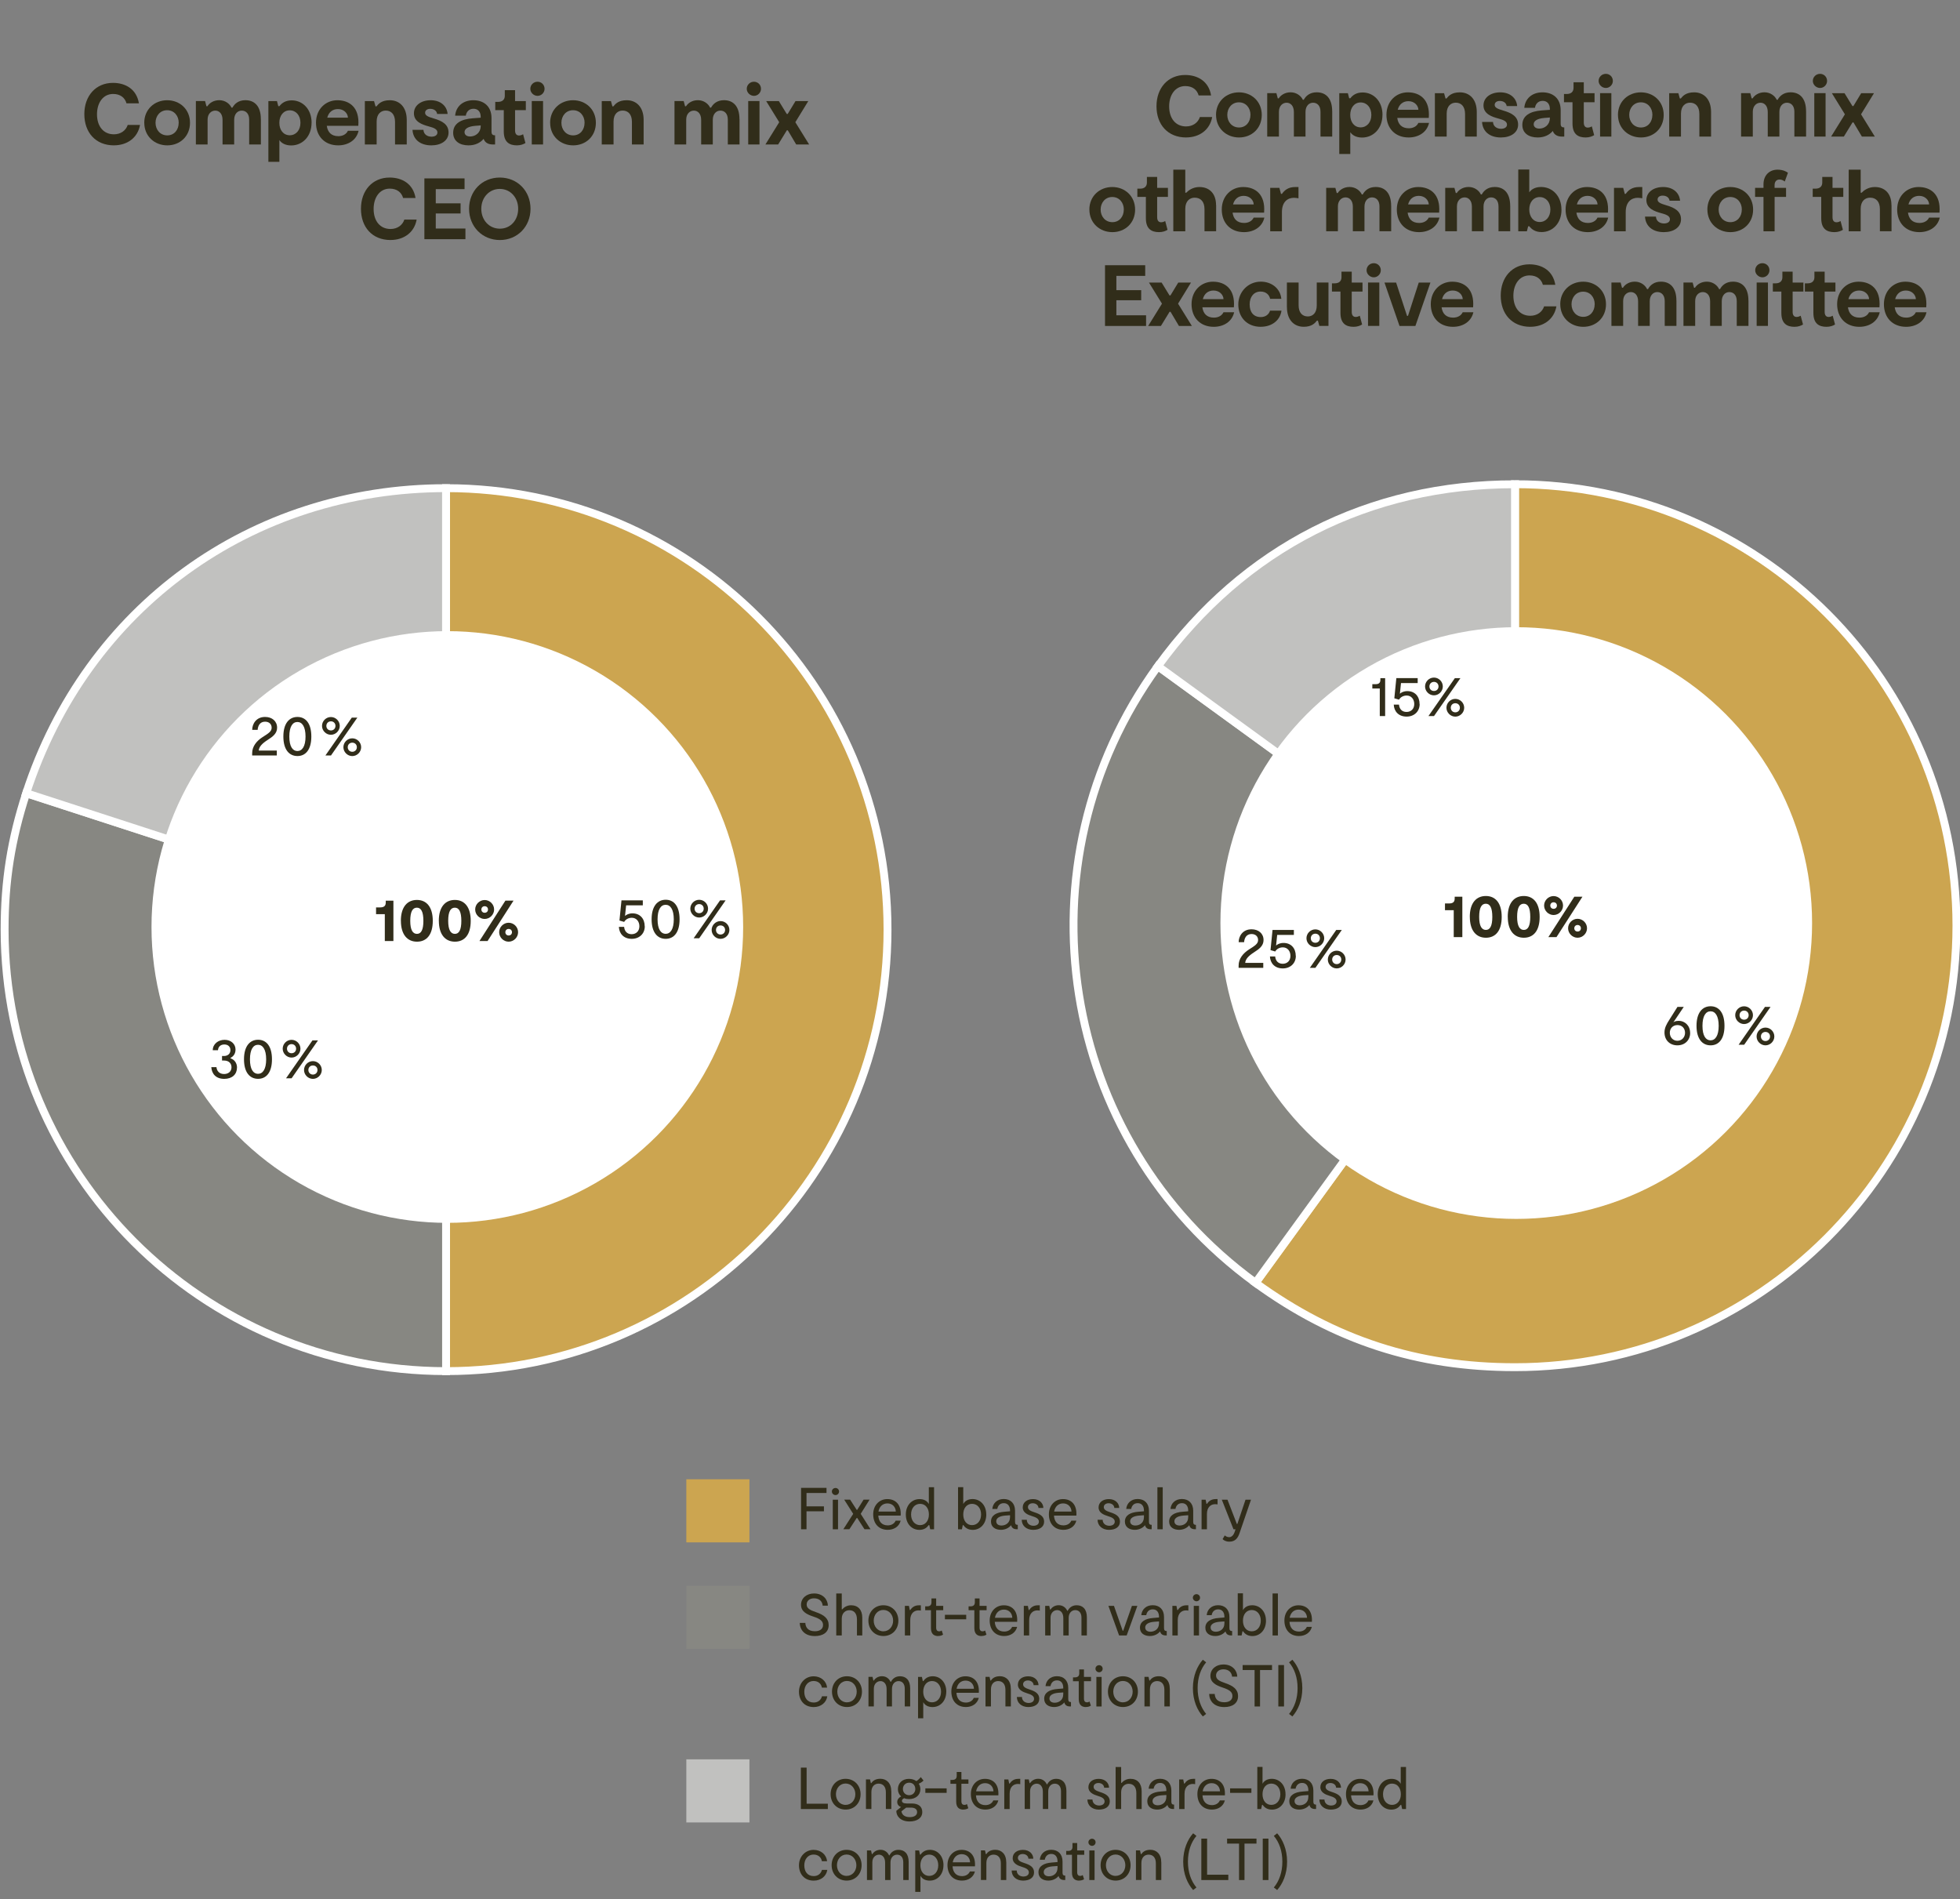 <?xml version="1.0" encoding="UTF-8"?><svg xmlns="http://www.w3.org/2000/svg" viewBox="0 0 496.91 481.46"><rect x="0" y="0" width="496.91" height="481.46" fill="#808080" stroke="none"/><g id="uuid-dc22033e-783d-45c1-8b2e-8b35f3dc9321"><path d="m384.09,234.67v-111.92c61.81,0,111.92,50.11,111.92,111.92s-50.11,111.92-111.92,111.92c-24.72,0-45.78-6.84-65.78-21.37l65.78-90.54Z" style="fill:#cca550; stroke:#fff; stroke-miterlimit:10; stroke-width:2px;"/><path d="m384.09,234.67l-65.78,90.54c-50.01-36.33-61.09-106.32-24.76-156.33h0l90.54,65.78Z" style="fill:#878782; fill-rule:evenodd; stroke:#fff; stroke-miterlimit:10; stroke-width:2px;"/><path d="m384.09,234.67l-90.54-65.78c21.8-30,53.46-46.13,90.54-46.13v111.92Z" style="fill:#c1c1bf; fill-rule:evenodd; stroke:#fff; stroke-miterlimit:10; stroke-width:2px;"/><circle cx="384.41" cy="234" r="75" style="fill:#fff;"/><path d="m428.5,261.85c0,1.83-1.33,3.15-3.24,3.15s-3.27-1.3-3.27-3.27c0-1.17.52-2.11,1.23-3.21l2.06-3.27h1.6l-2.64,3.92c.25-.18.54-.38,1.42-.38,1.35,0,2.83,1.09,2.83,3.06Zm-1.3-.03c0-1.08-.72-1.96-1.92-1.96s-1.94.88-1.94,1.96.75,2.02,1.92,2.02,1.94-.93,1.94-2.02Z" style="fill:#312d1a;"/><path d="m430.11,260.04c0-3.31,1.48-4.95,3.57-4.95s3.52,1.63,3.52,4.96-1.44,4.95-3.52,4.95-3.57-1.6-3.57-4.96Zm5.62.02c0-2.5-.85-3.69-2.06-3.69s-2.05,1.16-2.05,3.69.85,3.67,2.05,3.67,2.06-1.17,2.06-3.67Z" style="fill:#312d1a;"/><path d="m439.92,257.35c0-1.23,1.02-2.25,2.25-2.25s2.25,1.02,2.25,2.25-1.04,2.25-2.25,2.25-2.25-1.02-2.25-2.25Zm2.27,7.5h-1.41l6.69-9.6h1.41l-6.69,9.6Zm1.14-7.5c0-.66-.48-1.16-1.15-1.16s-1.16.5-1.16,1.16.48,1.15,1.16,1.15,1.15-.5,1.15-1.15Zm2.01,5.4c0-1.23,1.02-2.25,2.25-2.25s2.25,1.02,2.25,2.25-1.04,2.25-2.25,2.25-2.25-1.02-2.25-2.25Zm3.41,0c0-.66-.48-1.15-1.16-1.15s-1.15.5-1.15,1.15.48,1.16,1.15,1.16,1.16-.5,1.16-1.16Z" style="fill:#312d1a;"/><path d="m315.7,244.1h4.57v1.25h-6.25v-.56c0-1.77,1.14-3.13,2.61-4.08,1.5-.96,2.33-1.44,2.33-2.4,0-.89-.62-1.53-1.67-1.53-1.33,0-1.81,1.08-1.88,2.07h-1.38c0-1.47.98-3.27,3.27-3.27,1.75,0,3.04,1.05,3.04,2.73,0,1.48-1.12,2.28-2.43,3.12-1.44.93-2.15,1.74-2.22,2.67Z" style="fill:#312d1a;"/><path d="m328.53,242.32c0,1.9-1.41,3.18-3.3,3.18-2.08,0-3.19-1.35-3.27-3.04h1.33c.09,1.1.75,1.86,1.91,1.86s1.96-.78,1.96-2.01-.77-2.15-1.92-2.15c-.79,0-1.54.36-1.94,1.05l-1.19-.35.51-5.11h5.41v1.25h-4.23l-.28,2.7c.34-.31.96-.66,1.89-.66,1.88,0,3.1,1.31,3.1,3.29Z" style="fill:#312d1a;"/><path d="m331.22,237.85c0-1.23,1.02-2.25,2.25-2.25s2.25,1.02,2.25,2.25-1.04,2.25-2.25,2.25-2.25-1.02-2.25-2.25Zm2.27,7.5h-1.41l6.69-9.6h1.41l-6.69,9.6Zm1.14-7.5c0-.66-.48-1.16-1.15-1.16s-1.16.5-1.16,1.16.48,1.15,1.16,1.15,1.15-.5,1.15-1.15Zm2.01,5.4c0-1.23,1.02-2.25,2.25-2.25s2.25,1.02,2.25,2.25-1.04,2.25-2.25,2.25-2.25-1.02-2.25-2.25Zm3.41,0c0-.66-.48-1.15-1.16-1.15s-1.15.5-1.15,1.15.48,1.16,1.15,1.16,1.16-.5,1.16-1.16Z" style="fill:#312d1a;"/><path d="m349.81,174.54h-1.89v-1.1h.88c.81,0,1.16-.39,1.16-1.06v-.46h1.21v9.6h-1.36v-6.97Z" style="fill:#312d1a;"/><path d="m359.92,178.48c0,1.9-1.41,3.18-3.3,3.18-2.08,0-3.19-1.35-3.27-3.04h1.33c.09,1.1.75,1.86,1.91,1.86s1.96-.78,1.96-2.01-.77-2.15-1.92-2.15c-.79,0-1.54.36-1.94,1.05l-1.19-.35.51-5.11h5.41v1.25h-4.23l-.28,2.7c.34-.31.96-.66,1.89-.66,1.88,0,3.1,1.31,3.1,3.29Z" style="fill:#312d1a;"/><path d="m361.29,174.02c0-1.23,1.02-2.25,2.25-2.25s2.25,1.02,2.25,2.25-1.04,2.25-2.25,2.25-2.25-1.02-2.25-2.25Zm2.27,7.5h-1.41l6.69-9.6h1.41l-6.69,9.6Zm1.14-7.5c0-.66-.48-1.16-1.15-1.16s-1.16.5-1.16,1.16.48,1.15,1.16,1.15,1.15-.5,1.15-1.15Zm2.01,5.4c0-1.23,1.02-2.25,2.25-2.25s2.25,1.02,2.25,2.25-1.04,2.25-2.25,2.25-2.25-1.02-2.25-2.25Zm3.41,0c0-.66-.48-1.15-1.16-1.15s-1.15.5-1.15,1.15.48,1.16,1.15,1.16,1.16-.5,1.16-1.16Z" style="fill:#312d1a;"/><path d="m368.57,230.74h-2.23v-1.71h1.04c1.06,0,1.42-.46,1.42-1.25v-.46h1.94v10.24h-2.18v-6.82Z" style="fill:#312d1a;"/><path d="m372.63,232.42c0-3.52,1.65-5.28,4.07-5.28s4.02,1.76,4.02,5.3-1.58,5.28-4,5.28-4.08-1.76-4.08-5.3Zm5.71.03c0-2.35-.59-3.35-1.65-3.35s-1.68.96-1.68,3.33.66,3.31,1.7,3.31,1.63-.98,1.63-3.3Z" style="fill:#312d1a;"/><path d="m382.25,232.42c0-3.52,1.65-5.28,4.07-5.28s4.02,1.76,4.02,5.3-1.58,5.28-4,5.28-4.08-1.76-4.08-5.3Zm5.71.03c0-2.35-.59-3.35-1.65-3.35s-1.68.96-1.68,3.33.66,3.31,1.7,3.31,1.63-.98,1.63-3.3Z" style="fill:#312d1a;"/><path d="m391.47,229.56c0-1.31,1.09-2.4,2.4-2.4s2.4,1.09,2.4,2.4-1.1,2.4-2.4,2.4-2.4-1.09-2.4-2.4Zm3.14,8h-2.06l6.58-10.24h2.06l-6.58,10.24Zm.11-8c0-.48-.34-.83-.85-.83-.48,0-.83.35-.83.83s.35.83.83.83c.51,0,.85-.35.85-.83Zm2.83,5.76c0-1.31,1.09-2.4,2.4-2.4s2.4,1.09,2.4,2.4-1.1,2.4-2.4,2.4-2.4-1.09-2.4-2.4Zm3.25,0c0-.48-.34-.83-.85-.83-.48,0-.83.35-.83.83s.35.83.83.83c.51,0,.85-.35.85-.83Z" style="fill:#312d1a;"/></g><g id="uuid-f6e814f5-c554-44c7-89d0-14893e2f47cc"><rect x="174" y="375" width="16" height="16" style="fill:#cca550;"/><path d="m113.09,235.67v-111.92c61.81,0,111.92,50.11,111.92,111.92s-50.11,111.92-111.92,111.92h0v-111.92Z" style="fill:#cca550; stroke:#fff; stroke-miterlimit:10; stroke-width:2px;"/><path d="m113.09,235.67v111.92c-61.81,0-111.92-50.11-111.92-111.92,0-12.36,1.66-22.83,5.48-34.59l106.44,34.59Z" style="fill:#878782; fill-rule:evenodd; stroke:#fff; stroke-miterlimit:10; stroke-width:2px;"/><path d="m113.09,235.67L6.64,201.08c15.28-47.03,56.99-77.33,106.44-77.33v111.92Z" style="fill:#c1c1bf; fill-rule:evenodd; stroke:#fff; stroke-miterlimit:10; stroke-width:2px;"/><circle cx="113.41" cy="235" r="75" style="fill:#fff;"/><path d="m163.47,234.82c0,1.9-1.41,3.18-3.3,3.18-2.08,0-3.19-1.35-3.27-3.04h1.33c.09,1.1.75,1.86,1.9,1.86s1.97-.78,1.97-2.01-.77-2.15-1.92-2.15c-.79,0-1.54.36-1.94,1.05l-1.19-.35.51-5.11h5.41v1.25h-4.23l-.28,2.7c.34-.31.96-.66,1.89-.66,1.88,0,3.1,1.31,3.1,3.29Z" style="fill:#312d1a;"/><path d="m165.2,233.04c0-3.31,1.48-4.95,3.57-4.95s3.52,1.63,3.52,4.96-1.44,4.95-3.52,4.95-3.57-1.6-3.57-4.96Zm5.62.02c0-2.5-.85-3.69-2.06-3.69s-2.05,1.16-2.05,3.69.85,3.67,2.05,3.67,2.06-1.17,2.06-3.67Z" style="fill:#312d1a;"/><path d="m175.01,230.35c0-1.23,1.02-2.25,2.25-2.25s2.25,1.02,2.25,2.25-1.04,2.25-2.25,2.25-2.25-1.02-2.25-2.25Zm2.26,7.5h-1.41l6.69-9.6h1.41l-6.69,9.6Zm1.14-7.5c0-.66-.48-1.16-1.15-1.16s-1.16.5-1.16,1.16.48,1.15,1.16,1.15,1.15-.5,1.15-1.15Zm2.01,5.4c0-1.23,1.02-2.25,2.25-2.25s2.25,1.02,2.25,2.25-1.04,2.25-2.25,2.25-2.25-1.02-2.25-2.25Zm3.41,0c0-.66-.48-1.15-1.16-1.15s-1.15.5-1.15,1.15.48,1.16,1.15,1.16,1.16-.5,1.16-1.16Z" style="fill:#312d1a;"/><path d="m60.08,270.65c0,1.68-1.21,2.85-3.22,2.85-2.12,0-3.17-1.27-3.29-2.97h1.31c.07.9.67,1.74,1.93,1.74,1.1,0,1.88-.66,1.88-1.71,0-.94-.63-1.71-1.9-1.71h-.5v-1.15h.5c1,0,1.63-.63,1.63-1.48s-.58-1.44-1.54-1.44-1.56.57-1.62,1.46h-1.32c0-1.58,1.37-2.64,3-2.64s2.77,1.06,2.77,2.46c0,1.19-.66,1.8-1.27,2.13v.1c1.02.33,1.65,1.23,1.65,2.37Z" style="fill:#312d1a;"/><path d="m61.86,268.53c0-3.31,1.48-4.95,3.57-4.95s3.52,1.63,3.52,4.96-1.44,4.95-3.52,4.95-3.57-1.6-3.57-4.96Zm5.62.02c0-2.5-.85-3.69-2.06-3.69s-2.05,1.16-2.05,3.69.85,3.67,2.05,3.67,2.06-1.17,2.06-3.67Z" style="fill:#312d1a;"/><path d="m71.67,265.85c0-1.23,1.02-2.25,2.25-2.25s2.25,1.02,2.25,2.25-1.04,2.25-2.25,2.25-2.25-1.02-2.25-2.25Zm2.26,7.5h-1.41l6.69-9.6h1.41l-6.69,9.6Zm1.14-7.5c0-.66-.48-1.16-1.15-1.16s-1.16.5-1.16,1.16.48,1.15,1.16,1.15,1.15-.5,1.15-1.15Zm2.01,5.4c0-1.23,1.02-2.25,2.25-2.25s2.25,1.02,2.25,2.25-1.04,2.25-2.25,2.25-2.25-1.02-2.25-2.25Zm3.41,0c0-.66-.48-1.15-1.16-1.15s-1.15.5-1.15,1.15.48,1.16,1.15,1.16,1.16-.5,1.16-1.16Z" style="fill:#312d1a;"/><path d="m65.61,190.27h4.57v1.25h-6.25v-.56c0-1.77,1.14-3.13,2.61-4.08,1.5-.96,2.33-1.44,2.33-2.4,0-.89-.62-1.53-1.67-1.53-1.33,0-1.81,1.08-1.88,2.07h-1.38c0-1.47.98-3.27,3.27-3.27,1.75,0,3.04,1.05,3.04,2.73,0,1.48-1.12,2.28-2.43,3.12-1.44.93-2.15,1.74-2.22,2.67Z" style="fill:#312d1a;"/><path d="m71.84,186.7c0-3.31,1.48-4.95,3.57-4.95s3.52,1.63,3.52,4.96-1.44,4.95-3.52,4.95-3.57-1.6-3.57-4.96Zm5.62.02c0-2.5-.85-3.69-2.06-3.69s-2.05,1.16-2.05,3.69.85,3.67,2.05,3.67,2.06-1.17,2.06-3.67Z" style="fill:#312d1a;"/><path d="m81.64,184.02c0-1.23,1.02-2.25,2.25-2.25s2.25,1.02,2.25,2.25-1.04,2.25-2.25,2.25-2.25-1.02-2.25-2.25Zm2.27,7.5h-1.41l6.69-9.6h1.41l-6.69,9.6Zm1.14-7.5c0-.66-.48-1.16-1.15-1.16s-1.16.5-1.16,1.16.48,1.15,1.16,1.15,1.15-.5,1.15-1.15Zm2.01,5.4c0-1.23,1.02-2.25,2.25-2.25s2.25,1.02,2.25,2.25-1.04,2.25-2.25,2.25-2.25-1.02-2.25-2.25Zm3.41,0c0-.66-.48-1.15-1.16-1.15s-1.15.5-1.15,1.15.48,1.16,1.15,1.16,1.16-.5,1.16-1.16Z" style="fill:#312d1a;"/><path d="m97.57,231.74h-2.23v-1.71h1.04c1.06,0,1.42-.46,1.42-1.25v-.46h1.94v10.24h-2.18v-6.82Z" style="fill:#312d1a;"/><path d="m101.63,233.42c0-3.52,1.65-5.28,4.07-5.28s4.02,1.76,4.02,5.3-1.58,5.28-4,5.28-4.08-1.76-4.08-5.3Zm5.71.03c0-2.35-.59-3.35-1.65-3.35s-1.68.96-1.68,3.33.66,3.31,1.7,3.31,1.63-.98,1.63-3.3Z" style="fill:#312d1a;"/><path d="m111.25,233.42c0-3.52,1.65-5.28,4.07-5.28s4.02,1.76,4.02,5.3-1.58,5.28-4,5.28-4.08-1.76-4.08-5.3Zm5.71.03c0-2.35-.59-3.35-1.65-3.35s-1.68.96-1.68,3.33.66,3.31,1.7,3.31,1.63-.98,1.63-3.3Z" style="fill:#312d1a;"/><path d="m120.47,230.56c0-1.31,1.09-2.4,2.4-2.4s2.4,1.09,2.4,2.4-1.1,2.4-2.4,2.4-2.4-1.09-2.4-2.4Zm3.14,8h-2.06l6.58-10.24h2.06l-6.58,10.24Zm.11-8c0-.48-.34-.83-.85-.83-.48,0-.83.35-.83.83s.35.83.83.83c.51,0,.85-.35.85-.83Zm2.83,5.76c0-1.31,1.09-2.4,2.4-2.4s2.4,1.09,2.4,2.4-1.1,2.4-2.4,2.4-2.4-1.09-2.4-2.4Zm3.25,0c0-.48-.34-.83-.85-.83-.48,0-.83.35-.83.83s.35.83.83.83c.51,0,.85-.35.85-.83Z" style="fill:#312d1a;"/><rect x="174" y="402" width="16" height="16" style="fill:#878782;"/><rect x="174" y="446" width="16" height="16" style="fill:#c1c1bf;"/></g><g id="uuid-386ef606-8250-42fd-8d86-f35fd382f01f"><path d="m28.9,36.85c-4.69,0-7.52-3.3-7.52-7.92s2.9-7.92,7.26-7.92c3.15,0,5.98,1.56,6.58,5.19h-3.15c-.4-1.43-1.56-2.38-3.39-2.38-2.55,0-4.09,2.24-4.09,5.15,0,3.06,1.65,5.08,4.29,5.08,1.74,0,3.04-.97,3.5-2.38h3.12c-.59,3.3-3.28,5.17-6.6,5.17Z" style="fill:#312d1a;"/><path d="m36.57,31.13c0-3.41,2.6-5.72,5.81-5.72s5.79,2.31,5.79,5.72-2.53,5.72-5.76,5.72-5.83-2.33-5.83-5.72Zm8.74,0c0-1.78-1.17-3.19-2.93-3.19s-2.95,1.41-2.95,3.19,1.21,3.19,2.97,3.19,2.9-1.39,2.9-3.19Z" style="fill:#312d1a;"/><path d="m66.14,30.2v6.42h-2.97v-6.29c0-1.54-.84-2.29-1.89-2.29-.99,0-1.91.79-1.91,2.33v6.25h-2.95v-6.23c0-1.56-.84-2.35-1.85-2.35-.95,0-1.94.75-1.94,2.29v6.29h-2.97v-11h2.33l.35,1.32h.24c.51-.81,1.56-1.54,3.01-1.54,1.56,0,2.68.97,3.1,1.89h.24c.51-.95,1.52-1.89,3.28-1.89,2.31,0,3.92,1.5,3.92,4.8Z" style="fill:#312d1a;"/><path d="m78.99,31.1c0,3.54-2.35,5.77-5.17,5.77-1.41,0-2.44-.55-2.99-1.36v5.52h-2.79v-15.4h2.18l.33,1.28h.29c.59-.77,1.52-1.47,3.12-1.47,2.75,0,5.04,2.2,5.04,5.68Zm-2.82.04c0-1.87-1.12-3.17-2.71-3.17s-2.64,1.32-2.64,3.17,1.06,3.15,2.64,3.15,2.71-1.3,2.71-3.15Z" style="fill:#312d1a;"/><path d="m90.91,33.15c-.53,2.4-2.68,3.7-5.17,3.7-3.43,0-5.63-2.33-5.63-5.74s2.42-5.7,5.43-5.7,5.68,1.8,5.3,6.49h-7.99c.22,1.58,1.12,2.62,2.93,2.62,1.08,0,2.02-.48,2.42-1.36h2.71Zm-7.94-3.32h5.24c-.04-1.1-1.01-2.18-2.53-2.18-1.36,0-2.35.79-2.71,2.18Z" style="fill:#312d1a;"/><path d="m103.12,30.4v6.23h-2.97v-5.74c0-1.94-1.01-2.86-2.35-2.86-1.19,0-2.31.81-2.31,2.79v5.81h-2.99v-11h2.33l.37,1.34h.24c.51-.64,1.32-1.56,3.39-1.56,2.44,0,4.29,1.72,4.29,4.99Z" style="fill:#312d1a;"/><path d="m109.35,36.85c-2.84,0-4.64-1.52-4.77-3.94h2.77c.07,1.25,1.1,1.74,2.05,1.74.79,0,1.5-.33,1.5-1.06,0-.81-.84-1.19-2.18-1.54-1.61-.44-3.78-1.14-3.78-3.32,0-2,1.8-3.32,4.25-3.32,2.57,0,4.14,1.52,4.29,3.48h-2.66c-.09-.77-.77-1.3-1.76-1.3-.7,0-1.28.35-1.28.99,0,.68.66,1.01,2.18,1.45,2.16.62,3.76,1.52,3.76,3.56s-1.87,3.26-4.36,3.26Z" style="fill:#312d1a;"/><path d="m125.52,34.3v2.33h-.51c-1.06,0-2.02-.35-2.4-1.43-.84,1.01-2.16,1.65-3.83,1.65-2.29,0-3.89-1.12-3.89-3.19,0-2.33,1.96-3.45,4.93-3.67l2.05-.15v-.22c0-1.28-.7-2.05-1.83-2.05-1.32,0-1.85,1.01-1.94,1.76h-2.71c.18-2.24,1.87-3.92,4.62-3.92,2.6,0,4.6,1.5,4.6,4.53v3.39c0,.73.26.97.9.97Zm-3.65-2.29v-.22l-1.39.11c-1.8.15-2.71.75-2.71,1.58,0,.73.59,1.12,1.43,1.12,1.32,0,2.66-.95,2.66-2.6Z" style="fill:#312d1a;"/><path d="m131.06,36.85c-1.91,0-3.34-.81-3.34-3.52v-5.41h-2.16v-2.09h.68c1.14,0,1.74-.59,1.74-1.54v-1.43h2.6v2.77h2.73v2.29h-2.73v5.15c0,.88.4,1.28,1.01,1.28.44,0,.84-.2,1.03-.31l.59,2.22c-.46.29-1.19.59-2.16.59Z" style="fill:#312d1a;"/><path d="m134.45,22.52c0-1.03.84-1.8,1.83-1.8s1.78.77,1.78,1.8c0,.95-.79,1.78-1.78,1.78s-1.83-.84-1.83-1.78Zm3.23,14.1h-2.86v-11h2.86v11Z" style="fill:#312d1a;"/><path d="m139.47,31.13c0-3.41,2.6-5.72,5.81-5.72s5.79,2.31,5.79,5.72-2.53,5.72-5.76,5.72-5.83-2.33-5.83-5.72Zm8.74,0c0-1.78-1.17-3.19-2.93-3.19s-2.95,1.41-2.95,3.19,1.21,3.19,2.97,3.19,2.9-1.39,2.9-3.19Z" style="fill:#312d1a;"/><path d="m163.18,30.4v6.23h-2.97v-5.74c0-1.94-1.01-2.86-2.35-2.86-1.19,0-2.31.81-2.31,2.79v5.81h-2.99v-11h2.33l.37,1.34h.24c.51-.64,1.32-1.56,3.39-1.56,2.44,0,4.29,1.72,4.29,4.99Z" style="fill:#312d1a;"/><path d="m187.49,30.2v6.42h-2.97v-6.29c0-1.54-.84-2.29-1.89-2.29-.99,0-1.92.79-1.92,2.33v6.25h-2.95v-6.23c0-1.56-.84-2.35-1.85-2.35-.95,0-1.94.75-1.94,2.29v6.29h-2.97v-11h2.33l.35,1.32h.24c.51-.81,1.56-1.54,3.01-1.54,1.56,0,2.68.97,3.1,1.89h.24c.51-.95,1.52-1.89,3.28-1.89,2.31,0,3.92,1.5,3.92,4.8Z" style="fill:#312d1a;"/><path d="m189.32,22.52c0-1.03.84-1.8,1.83-1.8s1.78.77,1.78,1.8c0,.95-.79,1.78-1.78,1.78s-1.83-.84-1.83-1.78Zm3.23,14.1h-2.86v-11h2.86v11Z" style="fill:#312d1a;"/><path d="m199.72,33.04h-.24l-2.2,3.59h-3.23l3.5-5.65-3.3-5.35h3.21l2,3.26h.24l1.98-3.26h3.24l-3.28,5.35,3.5,5.65h-3.28l-2.13-3.59Z" style="fill:#312d1a;"/><path d="m99.03,60.85c-4.69,0-7.52-3.3-7.52-7.92s2.9-7.92,7.26-7.92c3.15,0,5.98,1.56,6.58,5.19h-3.15c-.4-1.43-1.56-2.38-3.39-2.38-2.55,0-4.09,2.24-4.09,5.15,0,3.06,1.65,5.08,4.29,5.08,1.74,0,3.04-.97,3.5-2.38h3.12c-.59,3.3-3.28,5.17-6.6,5.17Z" style="fill:#312d1a;"/><path d="m118,57.92v2.71h-10.41v-15.4h10.19v2.71h-7.3v3.61h6.29v2.57h-6.29v3.81h7.53Z" style="fill:#312d1a;"/><path d="m118.92,52.93c0-4.51,3.3-7.92,7.79-7.92s7.79,3.41,7.79,7.92-3.32,7.92-7.77,7.92-7.81-3.41-7.81-7.92Zm12.45,0c0-2.88-2-5.04-4.66-5.04s-4.69,2.16-4.69,5.04,2,5.04,4.71,5.04,4.64-2.16,4.64-5.04Z" style="fill:#312d1a;"/><path d="m204.47,378.48v3.39h4.42v1.25h-4.42v4.56h-1.38v-10.5h6.45v1.3h-5.07Z" style="fill:#312d1a;"/><path d="m210.9,378.11c0-.51.42-.9.92-.9s.9.39.9.9-.41.9-.9.9-.92-.41-.92-.9Zm1.56,9.57h-1.33v-7.5h1.33v7.5Z" style="fill:#312d1a;"/><path d="m217.32,384.81h-.12l-1.86,2.86h-1.53l2.5-3.9-2.28-3.6h1.5l1.67,2.59h.12l1.62-2.59h1.52l-2.25,3.6,2.49,3.9h-1.53l-1.84-2.86Z" style="fill:#312d1a;"/><path d="m228.35,384.21h-5.68c.09,1.46.85,2.48,2.4,2.48.85,0,1.65-.38,2-1.19h1.27c-.39,1.54-1.75,2.32-3.27,2.32-2.28,0-3.69-1.56-3.69-3.94,0-2.25,1.52-3.85,3.57-3.85s3.58,1.32,3.4,4.19Zm-1.24-1.02c-.03-1.11-.81-2.07-2.12-2.07-1.23,0-2.05.82-2.28,2.07h4.4Z" style="fill:#312d1a;"/><path d="m236.81,377v10.68h-.98l-.23-1.06h-.15c-.44.63-1.14,1.21-2.37,1.21-1.95,0-3.43-1.57-3.43-3.9s1.51-3.9,3.48-3.9c1.09,0,1.93.45,2.35,1.25v-4.27h1.32Zm-1.31,6.93c0-1.6-.88-2.7-2.23-2.7s-2.29,1.11-2.29,2.7.96,2.7,2.29,2.7,2.23-1.11,2.23-2.7Z" style="fill:#312d1a;"/><path d="m250.05,383.93c0,2.33-1.48,3.9-3.44,3.9-1.23,0-1.94-.58-2.37-1.21h-.15l-.22,1.06h-.98v-10.68h1.32v4.27c.42-.79,1.26-1.25,2.35-1.25,1.96,0,3.48,1.56,3.48,3.9Zm-1.32,0c0-1.59-.94-2.7-2.29-2.7s-2.23,1.09-2.23,2.7.89,2.7,2.23,2.7,2.29-1.11,2.29-2.7Z" style="fill:#312d1a;"/><path d="m258.03,386.58v1.09h-.24c-.73,0-1.26-.27-1.45-1.02-.57.72-1.54,1.17-2.58,1.17-1.4,0-2.52-.69-2.52-2.1,0-1.56,1.35-2.33,3.4-2.48l1.43-.12v-.18c0-1.11-.54-1.88-1.58-1.88-1.09,0-1.54.78-1.65,1.47h-1.26c.12-1.4,1.17-2.52,2.89-2.52s2.87,1.08,2.87,2.97v2.83c0,.58.24.75.69.75Zm-1.96-1.94v-.52l-1.25.09c-1.42.12-2.25.63-2.25,1.44,0,.77.63,1.08,1.33,1.08,1.05,0,2.16-.66,2.16-2.08Z" style="fill:#312d1a;"/><path d="m261.99,387.83c-1.8,0-2.94-1.06-2.96-2.56h1.29c.02,1.1.93,1.52,1.69,1.52s1.38-.36,1.38-1.05c0-.77-.79-1.11-1.75-1.4-1.08-.33-2.35-.87-2.35-2.19s1.11-2.12,2.61-2.12c1.65,0,2.6,1.06,2.62,2.24h-1.24c-.03-.69-.63-1.19-1.46-1.19-.65,0-1.21.36-1.21.97,0,.68.63.99,1.6,1.31,1.38.44,2.5.99,2.5,2.38s-1.2,2.08-2.73,2.08Z" style="fill:#312d1a;"/><path d="m272.89,384.21h-5.68c.09,1.46.85,2.48,2.4,2.48.85,0,1.65-.38,2-1.19h1.27c-.39,1.54-1.75,2.32-3.27,2.32-2.28,0-3.69-1.56-3.69-3.94,0-2.25,1.52-3.85,3.57-3.85s3.58,1.32,3.4,4.19Zm-1.24-1.02c-.03-1.11-.81-2.07-2.12-2.07-1.23,0-2.05.82-2.28,2.07h4.4Z" style="fill:#312d1a;"/><path d="m281.22,387.83c-1.8,0-2.94-1.06-2.96-2.56h1.29c.02,1.1.93,1.52,1.69,1.52s1.38-.36,1.38-1.05c0-.77-.79-1.11-1.75-1.4-1.08-.33-2.35-.87-2.35-2.19s1.11-2.12,2.61-2.12c1.65,0,2.6,1.06,2.62,2.24h-1.24c-.03-.69-.63-1.19-1.46-1.19-.65,0-1.21.36-1.21.97,0,.68.63.99,1.6,1.31,1.38.44,2.5.99,2.5,2.38s-1.2,2.08-2.73,2.08Z" style="fill:#312d1a;"/><path d="m291.98,386.58v1.09h-.24c-.73,0-1.26-.27-1.45-1.02-.57.72-1.54,1.17-2.58,1.17-1.4,0-2.52-.69-2.52-2.1,0-1.56,1.35-2.33,3.4-2.48l1.43-.12v-.18c0-1.11-.54-1.88-1.58-1.88-1.09,0-1.54.78-1.65,1.47h-1.26c.12-1.4,1.17-2.52,2.89-2.52s2.87,1.08,2.87,2.97v2.83c0,.58.24.75.69.75Zm-1.96-1.94v-.52l-1.25.09c-1.42.12-2.25.63-2.25,1.44,0,.77.63,1.08,1.33,1.08,1.05,0,2.16-.66,2.16-2.08Z" style="fill:#312d1a;"/><path d="m294.78,377.03v10.65h-1.35v-10.65h1.35Z" style="fill:#312d1a;"/><path d="m303.2,386.58v1.09h-.24c-.73,0-1.26-.27-1.45-1.02-.57.72-1.54,1.17-2.58,1.17-1.4,0-2.52-.69-2.52-2.1,0-1.56,1.35-2.33,3.4-2.48l1.43-.12v-.18c0-1.11-.54-1.88-1.58-1.88-1.09,0-1.54.78-1.65,1.47h-1.26c.12-1.4,1.17-2.52,2.89-2.52s2.87,1.08,2.87,2.97v2.83c0,.58.24.75.69.75Zm-1.96-1.94v-.52l-1.25.09c-1.42.12-2.25.63-2.25,1.44,0,.77.63,1.08,1.33,1.08,1.05,0,2.16-.66,2.16-2.08Z" style="fill:#312d1a;"/><path d="m308.68,380.03v1.35c-.1-.03-.39-.06-.62-.06-1.05,0-2.07.72-2.07,2.48v3.88h-1.36v-7.5h1.03l.21,1.05h.12c.39-.57,1.02-1.2,2.21-1.2h.48Z" style="fill:#312d1a;"/><path d="m317.16,380.18l-2.9,8.47c-.42,1.26-1.1,2.17-2.59,2.17-.93,0-1.5-.4-1.71-.65l.55-.94c.25.23.63.45,1.11.45.66,0,1.14-.58,1.38-1.27l.24-.73h-.52l-2.96-7.5h1.44l2.37,6.15h.13l2.07-6.15h1.38Z" style="fill:#312d1a;"/><path d="m206.59,414.75c-2.51,0-3.77-1.46-3.83-3.33h1.41c.06,1.15.71,2.11,2.42,2.11,1.15,0,2.07-.48,2.07-1.58,0-.91-.56-1.53-2.46-2.14-1.69-.56-3.12-1.29-3.12-2.98s1.41-2.88,3.3-2.88c2.24,0,3.48,1.5,3.51,3.09h-1.32c-.07-.89-.67-1.86-2.2-1.86-1.14,0-1.86.67-1.86,1.56,0,.96.78,1.41,2.34,1.94,2.08.71,3.24,1.62,3.24,3.3,0,1.86-1.5,2.77-3.49,2.77Z" style="fill:#312d1a;"/><path d="m218.61,410.1v4.5h-1.35v-4.05c0-1.48-.69-2.35-1.95-2.35-.98,0-1.9.73-1.9,2.13v4.27h-1.4v-10.65h1.4v4.03h.12c.38-.46,1.17-1.04,2.22-1.04,1.8,0,2.86,1.17,2.86,3.15Z" style="fill:#312d1a;"/><path d="m220.16,410.83c0-2.22,1.59-3.89,3.79-3.89s3.81,1.65,3.81,3.9-1.58,3.9-3.79,3.9-3.81-1.65-3.81-3.91Zm6.27.01c0-1.47-1.01-2.71-2.48-2.71s-2.44,1.25-2.44,2.71.96,2.71,2.44,2.71,2.48-1.23,2.48-2.71Z" style="fill:#312d1a;"/><path d="m233.46,406.95v1.35c-.1-.03-.39-.06-.62-.06-1.05,0-2.07.72-2.07,2.48v3.88h-1.36v-7.5h1.03l.21,1.05h.12c.39-.57,1.02-1.2,2.21-1.2h.48Z" style="fill:#312d1a;"/><path d="m237.86,414.75c-.99,0-1.84-.46-1.84-2.01v-4.54h-1.46v-.98h.44c.78,0,1.15-.33,1.15-1.05v-.96h1.19v1.89h1.79v1.09h-1.79v4.42c0,.69.33.94.75.94.29,0,.51-.1.66-.21l.34,1.05c-.29.18-.67.34-1.23.34Z" style="fill:#312d1a;"/><path d="m244.96,409.36v1.14h-5.4v-1.14h5.4Z" style="fill:#312d1a;"/><path d="m248.86,414.75c-.99,0-1.84-.46-1.84-2.01v-4.54h-1.46v-.98h.44c.78,0,1.15-.33,1.15-1.05v-.96h1.19v1.89h1.79v1.09h-1.79v4.42c0,.69.33.94.75.94.29,0,.51-.1.66-.21l.34,1.05c-.29.18-.67.34-1.23.34Z" style="fill:#312d1a;"/><path d="m257.88,411.13h-5.68c.09,1.46.85,2.48,2.4,2.48.85,0,1.65-.38,2-1.19h1.27c-.39,1.54-1.75,2.32-3.27,2.32-2.28,0-3.69-1.56-3.69-3.94,0-2.25,1.52-3.85,3.57-3.85s3.58,1.32,3.4,4.19Zm-1.24-1.02c-.03-1.11-.81-2.07-2.12-2.07-1.23,0-2.05.82-2.28,2.07h4.4Z" style="fill:#312d1a;"/><path d="m263.61,406.95v1.35c-.1-.03-.39-.06-.62-.06-1.05,0-2.07.72-2.07,2.48v3.88h-1.36v-7.5h1.03l.21,1.05h.12c.39-.57,1.02-1.2,2.21-1.2h.48Z" style="fill:#312d1a;"/><path d="m275.55,410.02v4.57h-1.37v-4.5c0-1.3-.69-1.92-1.57-1.92s-1.67.68-1.67,1.98v4.44h-1.36v-4.4c0-1.35-.72-2.02-1.56-2.02-.79,0-1.68.62-1.68,1.94v4.48h-1.36v-7.5h1.03l.21.94h.12c.35-.56,1.06-1.1,2.08-1.1,1.19,0,1.89.8,2.15,1.41h.12c.33-.67,1.05-1.4,2.28-1.4,1.52,0,2.58.96,2.58,3.06Z" style="fill:#312d1a;"/><path d="m288.35,407.1l-2.71,7.5h-1.92l-2.71-7.5h1.41l2.21,6.3h.13l2.21-6.3h1.4Z" style="fill:#312d1a;"/><path d="m295.8,413.5v1.09h-.24c-.73,0-1.26-.27-1.45-1.02-.57.72-1.54,1.17-2.58,1.17-1.4,0-2.52-.69-2.52-2.1,0-1.56,1.35-2.33,3.4-2.48l1.43-.12v-.18c0-1.11-.54-1.88-1.58-1.88-1.09,0-1.54.78-1.65,1.47h-1.26c.12-1.4,1.17-2.52,2.89-2.52s2.87,1.08,2.87,2.97v2.83c0,.58.24.75.69.75Zm-1.96-1.94v-.52l-1.25.09c-1.42.12-2.25.63-2.25,1.44,0,.77.63,1.08,1.33,1.08,1.05,0,2.16-.66,2.16-2.08Z" style="fill:#312d1a;"/><path d="m301.28,406.95v1.35c-.1-.03-.39-.06-.62-.06-1.05,0-2.07.72-2.07,2.48v3.88h-1.36v-7.5h1.03l.21,1.05h.12c.39-.57,1.02-1.2,2.21-1.2h.48Z" style="fill:#312d1a;"/><path d="m302.42,405.03c0-.51.42-.9.92-.9s.9.39.9.9-.41.9-.9.9-.92-.41-.92-.9Zm1.56,9.57h-1.33v-7.5h1.33v7.5Z" style="fill:#312d1a;"/><path d="m312.38,413.5v1.09h-.24c-.73,0-1.26-.27-1.45-1.02-.57.72-1.54,1.17-2.58,1.17-1.4,0-2.52-.69-2.52-2.1,0-1.56,1.35-2.33,3.4-2.48l1.43-.12v-.18c0-1.11-.54-1.88-1.58-1.88-1.09,0-1.54.78-1.65,1.47h-1.26c.12-1.4,1.17-2.52,2.89-2.52s2.87,1.08,2.87,2.97v2.83c0,.58.24.75.69.75Zm-1.96-1.94v-.52l-1.25.09c-1.42.12-2.25.63-2.25,1.44,0,.77.63,1.08,1.33,1.08,1.05,0,2.16-.66,2.16-2.08Z" style="fill:#312d1a;"/><path d="m320.96,410.85c0,2.33-1.48,3.9-3.44,3.9-1.23,0-1.94-.58-2.37-1.21h-.15l-.22,1.06h-.98v-10.68h1.32v4.27c.42-.79,1.26-1.25,2.35-1.25,1.96,0,3.48,1.56,3.48,3.9Zm-1.32,0c0-1.59-.94-2.7-2.29-2.7s-2.23,1.09-2.23,2.7.89,2.7,2.23,2.7,2.29-1.11,2.29-2.7Z" style="fill:#312d1a;"/><path d="m323.98,403.95v10.65h-1.35v-10.65h1.35Z" style="fill:#312d1a;"/><path d="m332.6,411.13h-5.68c.09,1.46.85,2.48,2.4,2.48.85,0,1.65-.38,2-1.19h1.27c-.39,1.54-1.75,2.32-3.27,2.32-2.28,0-3.69-1.56-3.69-3.94,0-2.25,1.52-3.85,3.57-3.85s3.58,1.32,3.4,4.19Zm-1.24-1.02c-.03-1.11-.81-2.07-2.12-2.07-1.23,0-2.05.82-2.28,2.07h4.4Z" style="fill:#312d1a;"/><path d="m206.31,432.75c-2.43,0-3.75-1.72-3.75-3.9s1.59-3.9,3.72-3.9c1.85,0,3.24,1.22,3.41,2.87h-1.32c-.15-.89-.85-1.68-2.11-1.68-1.42,0-2.35,1.19-2.35,2.73s.78,2.73,2.4,2.73c1.11,0,1.85-.68,2.08-1.58h1.35c-.23,1.6-1.62,2.73-3.42,2.73Z" style="fill:#312d1a;"/><path d="m210.93,428.83c0-2.22,1.59-3.89,3.79-3.89s3.81,1.65,3.81,3.9-1.58,3.9-3.79,3.9-3.81-1.65-3.81-3.91Zm6.27.01c0-1.47-1.01-2.71-2.48-2.71s-2.44,1.25-2.44,2.71.96,2.71,2.44,2.71,2.48-1.23,2.48-2.71Z" style="fill:#312d1a;"/><path d="m230.75,428.02v4.57h-1.37v-4.5c0-1.3-.69-1.92-1.57-1.92s-1.67.68-1.67,1.98v4.44h-1.36v-4.4c0-1.35-.72-2.02-1.56-2.02-.79,0-1.68.62-1.68,1.94v4.48h-1.36v-7.5h1.03l.21.94h.12c.35-.56,1.06-1.1,2.08-1.1,1.19,0,1.89.8,2.15,1.41h.12c.33-.67,1.05-1.4,2.28-1.4,1.52,0,2.58.96,2.58,3.06Z" style="fill:#312d1a;"/><path d="m239.9,428.85c0,2.34-1.52,3.9-3.48,3.9-1.1,0-1.94-.45-2.35-1.24v4.09h-1.32v-10.5h.98l.22,1.06h.15c.43-.63,1.14-1.22,2.37-1.22,1.95,0,3.44,1.58,3.44,3.9Zm-1.32,0c0-1.59-.96-2.7-2.29-2.7s-2.23,1.11-2.23,2.7.89,2.7,2.23,2.7,2.29-1.11,2.29-2.7Z" style="fill:#312d1a;"/><path d="m248.16,429.13h-5.68c.09,1.46.85,2.48,2.4,2.48.85,0,1.65-.38,2-1.19h1.27c-.39,1.54-1.75,2.32-3.27,2.32-2.28,0-3.69-1.56-3.69-3.94,0-2.25,1.52-3.85,3.57-3.85s3.58,1.32,3.4,4.19Zm-1.24-1.02c-.03-1.11-.81-2.07-2.12-2.07-1.23,0-2.05.82-2.28,2.07h4.4Z" style="fill:#312d1a;"/><path d="m256.28,428.11v4.48h-1.38v-4.23c0-1.48-.77-2.2-1.84-2.2-.92,0-1.83.61-1.83,2.13v4.3h-1.38v-7.5h1.03l.21.94h.12c.31-.46.93-1.1,2.29-1.1,1.56,0,2.77,1.08,2.77,3.17Z" style="fill:#312d1a;"/><path d="m260.76,432.75c-1.8,0-2.94-1.06-2.96-2.56h1.29c.02,1.1.93,1.52,1.69,1.52s1.38-.36,1.38-1.05c0-.77-.79-1.11-1.75-1.4-1.08-.33-2.35-.87-2.35-2.19s1.11-2.12,2.61-2.12c1.65,0,2.6,1.06,2.62,2.24h-1.24c-.03-.69-.63-1.19-1.46-1.19-.65,0-1.21.36-1.21.97,0,.68.63.99,1.6,1.31,1.38.44,2.5.99,2.5,2.38s-1.2,2.08-2.73,2.08Z" style="fill:#312d1a;"/><path d="m271.52,431.5v1.09h-.24c-.73,0-1.26-.27-1.45-1.02-.57.72-1.54,1.17-2.58,1.17-1.4,0-2.52-.69-2.52-2.1,0-1.56,1.35-2.33,3.4-2.48l1.43-.12v-.18c0-1.11-.54-1.88-1.58-1.88-1.09,0-1.54.78-1.65,1.47h-1.26c.12-1.4,1.17-2.52,2.89-2.52s2.87,1.08,2.87,2.97v2.83c0,.58.24.75.69.75Zm-1.96-1.94v-.52l-1.25.09c-1.42.12-2.25.63-2.25,1.44,0,.77.63,1.08,1.33,1.08,1.05,0,2.16-.66,2.16-2.08Z" style="fill:#312d1a;"/><path d="m275.33,432.75c-.99,0-1.84-.46-1.84-2.01v-4.54h-1.46v-.98h.44c.78,0,1.15-.33,1.15-1.05v-.96h1.19v1.89h1.79v1.09h-1.79v4.42c0,.69.33.94.75.94.29,0,.51-.1.66-.21l.34,1.05c-.29.18-.67.34-1.23.34Z" style="fill:#312d1a;"/><path d="m277.73,423.03c0-.51.42-.9.92-.9s.9.39.9.9-.41.9-.9.9-.92-.41-.92-.9Zm1.56,9.57h-1.33v-7.5h1.33v7.5Z" style="fill:#312d1a;"/><path d="m280.89,428.83c0-2.22,1.59-3.89,3.79-3.89s3.81,1.65,3.81,3.9-1.58,3.9-3.79,3.9-3.81-1.65-3.81-3.91Zm6.27.01c0-1.47-1.01-2.71-2.48-2.71s-2.44,1.25-2.44,2.71.96,2.71,2.44,2.71,2.48-1.23,2.48-2.71Z" style="fill:#312d1a;"/><path d="m296.58,428.11v4.48h-1.38v-4.23c0-1.48-.77-2.2-1.84-2.2-.92,0-1.83.61-1.83,2.13v4.3h-1.38v-7.5h1.03l.21.94h.12c.31-.46.93-1.1,2.29-1.1,1.56,0,2.77,1.08,2.77,3.17Z" style="fill:#312d1a;"/><path d="m304.95,435.13c-1.38-1.54-2.52-4-2.52-7.18s1.14-5.65,2.52-7.2l.84.66c-1.38,1.63-2.16,3.87-2.16,6.54s.8,4.9,2.16,6.54l-.84.64Z" style="fill:#312d1a;"/><path d="m310.38,432.75c-2.5,0-3.77-1.46-3.83-3.33h1.41c.06,1.15.71,2.11,2.42,2.11,1.15,0,2.07-.48,2.07-1.58,0-.91-.56-1.53-2.46-2.14-1.69-.56-3.12-1.29-3.12-2.98s1.41-2.88,3.3-2.88c2.24,0,3.48,1.5,3.51,3.09h-1.32c-.07-.89-.67-1.86-2.2-1.86-1.14,0-1.86.67-1.86,1.56,0,.96.78,1.41,2.34,1.94,2.08.71,3.24,1.62,3.24,3.3,0,1.86-1.5,2.77-3.49,2.77Z" style="fill:#312d1a;"/><path d="m322.49,423.36h-3.04v9.24h-1.38v-9.24h-3.03v-1.26h7.45v1.26Z" style="fill:#312d1a;"/><path d="m325.53,432.6h-1.44v-10.5h1.44v10.5Z" style="fill:#312d1a;"/><path d="m328.97,427.95c0-2.67-.78-4.9-2.16-6.54l.84-.66c1.38,1.54,2.52,4.02,2.52,7.2s-1.14,5.64-2.52,7.18l-.84-.64c1.36-1.64,2.16-3.87,2.16-6.54Z" style="fill:#312d1a;"/><path d="m209.88,457.25v1.35h-6.84v-10.5h1.46v9.15h5.38Z" style="fill:#312d1a;"/><path d="m210.58,454.83c0-2.22,1.59-3.89,3.79-3.89s3.81,1.65,3.81,3.9-1.58,3.9-3.79,3.9-3.81-1.65-3.81-3.91Zm6.27.01c0-1.47-1.01-2.71-2.48-2.71s-2.44,1.25-2.44,2.71.96,2.71,2.44,2.71,2.48-1.23,2.48-2.71Z" style="fill:#312d1a;"/><path d="m225.97,454.11v4.48h-1.38v-4.23c0-1.48-.77-2.2-1.84-2.2-.92,0-1.83.61-1.83,2.13v4.3h-1.38v-7.5h1.03l.21.94h.12c.31-.46.93-1.1,2.29-1.1,1.56,0,2.77,1.08,2.77,3.17Z" style="fill:#312d1a;"/><path d="m232.93,452.18c.26.39.41.87.41,1.41,0,1.5-1.23,2.49-2.88,2.49-.45,0-.87-.07-1.23-.23-.3.15-.57.35-.57.65,0,.42.38.69,1.23.69h1.26c1.74,0,2.67.81,2.67,2.18,0,1.47-1.27,2.38-3.24,2.38-2.23,0-3.36-1.31-3.34-2.7l1.19-.95c-.57-.21-.96-.65-.96-1.3s.45-1.12.99-1.4c-.51-.44-.82-1.08-.82-1.84,0-1.52,1.12-2.61,2.79-2.61.75,0,1.39.21,1.9.57.45-.27.9-.73,1.11-1.02l.69.87c-.19.24-.65.57-1.19.81Zm-1.98,6.06h-1.21l-1.2.94c.12.78.72,1.47,2.11,1.47,1.06,0,1.86-.42,1.86-1.26s-.71-1.15-1.56-1.15Zm1.1-4.74c0-.89-.6-1.58-1.54-1.58s-1.6.69-1.6,1.59.65,1.58,1.59,1.58,1.56-.71,1.56-1.59Z" style="fill:#312d1a;"/><path d="m240,453.36v1.14h-5.4v-1.14h5.4Z" style="fill:#312d1a;"/><path d="m244.26,458.75c-.99,0-1.84-.46-1.84-2.01v-4.54h-1.46v-.98h.44c.78,0,1.15-.33,1.15-1.05v-.96h1.19v1.89h1.78v1.09h-1.78v4.42c0,.69.33.94.75.94.29,0,.51-.1.66-.21l.34,1.05c-.29.18-.67.34-1.23.34Z" style="fill:#312d1a;"/><path d="m253.11,455.13h-5.68c.09,1.46.85,2.48,2.4,2.48.85,0,1.65-.38,2-1.19h1.27c-.39,1.54-1.75,2.32-3.27,2.32-2.28,0-3.69-1.56-3.69-3.94,0-2.25,1.52-3.85,3.57-3.85s3.58,1.32,3.4,4.19Zm-1.24-1.02c-.03-1.11-.81-2.07-2.12-2.07-1.23,0-2.05.82-2.28,2.07h4.4Z" style="fill:#312d1a;"/><path d="m258.66,450.95v1.35c-.1-.03-.39-.06-.62-.06-1.05,0-2.07.72-2.07,2.48v3.88h-1.36v-7.5h1.03l.21,1.05h.12c.39-.57,1.02-1.2,2.21-1.2h.48Z" style="fill:#312d1a;"/><path d="m270.36,454.02v4.57h-1.37v-4.5c0-1.3-.69-1.92-1.57-1.92s-1.67.68-1.67,1.98v4.44h-1.36v-4.4c0-1.35-.72-2.02-1.56-2.02-.79,0-1.68.62-1.68,1.94v4.48h-1.36v-7.5h1.03l.21.94h.12c.35-.56,1.06-1.1,2.08-1.1,1.19,0,1.89.8,2.15,1.41h.12c.33-.67,1.05-1.4,2.28-1.4,1.52,0,2.58.96,2.58,3.06Z" style="fill:#312d1a;"/><path d="m278.64,458.75c-1.8,0-2.94-1.06-2.96-2.56h1.29c.02,1.1.93,1.52,1.69,1.52s1.38-.36,1.38-1.05c0-.77-.79-1.11-1.75-1.4-1.08-.33-2.35-.87-2.35-2.19s1.11-2.12,2.61-2.12c1.65,0,2.6,1.06,2.62,2.24h-1.24c-.03-.69-.63-1.19-1.46-1.19-.65,0-1.21.36-1.21.97,0,.68.63.99,1.6,1.31,1.38.44,2.5.99,2.5,2.38s-1.2,2.08-2.73,2.08Z" style="fill:#312d1a;"/><path d="m289.44,454.1v4.5h-1.35v-4.05c0-1.48-.69-2.35-1.95-2.35-.98,0-1.9.73-1.9,2.13v4.27h-1.4v-10.65h1.4v4.03h.12c.38-.46,1.17-1.04,2.22-1.04,1.8,0,2.86,1.17,2.86,3.15Z" style="fill:#312d1a;"/><path d="m297.66,457.5v1.09h-.24c-.73,0-1.26-.27-1.45-1.02-.57.72-1.54,1.17-2.58,1.17-1.4,0-2.52-.69-2.52-2.1,0-1.56,1.35-2.33,3.4-2.48l1.43-.12v-.18c0-1.11-.54-1.88-1.58-1.88-1.09,0-1.54.78-1.65,1.47h-1.26c.12-1.4,1.17-2.52,2.89-2.52s2.87,1.08,2.87,2.97v2.83c0,.58.24.75.69.75Zm-1.96-1.94v-.52l-1.25.09c-1.42.12-2.25.63-2.25,1.44,0,.77.63,1.08,1.33,1.08,1.05,0,2.16-.66,2.16-2.08Z" style="fill:#312d1a;"/><path d="m303,450.95v1.35c-.1-.03-.39-.06-.62-.06-1.05,0-2.07.72-2.07,2.48v3.88h-1.36v-7.5h1.03l.21,1.05h.12c.39-.57,1.02-1.2,2.21-1.2h.48Z" style="fill:#312d1a;"/><path d="m310.54,455.13h-5.68c.09,1.46.85,2.48,2.4,2.48.85,0,1.65-.38,2-1.19h1.27c-.39,1.54-1.75,2.32-3.27,2.32-2.28,0-3.69-1.56-3.69-3.94,0-2.25,1.52-3.85,3.57-3.85s3.58,1.32,3.4,4.19Zm-1.24-1.02c-.03-1.11-.81-2.07-2.12-2.07-1.23,0-2.05.82-2.28,2.07h4.4Z" style="fill:#312d1a;"/><path d="m317.26,453.36v1.14h-5.4v-1.14h5.4Z" style="fill:#312d1a;"/><path d="m325.92,454.85c0,2.33-1.48,3.9-3.44,3.9-1.23,0-1.94-.58-2.37-1.21h-.15l-.22,1.06h-.98v-10.68h1.32v4.27c.42-.79,1.26-1.25,2.35-1.25,1.96,0,3.48,1.56,3.48,3.9Zm-1.32,0c0-1.59-.94-2.7-2.29-2.7s-2.23,1.09-2.23,2.7.89,2.7,2.23,2.7,2.29-1.11,2.29-2.7Z" style="fill:#312d1a;"/><path d="m333.66,457.5v1.09h-.24c-.73,0-1.26-.27-1.45-1.02-.57.72-1.54,1.17-2.58,1.17-1.4,0-2.52-.69-2.52-2.1,0-1.56,1.35-2.33,3.4-2.48l1.43-.12v-.18c0-1.11-.54-1.88-1.58-1.88-1.09,0-1.54.78-1.65,1.47h-1.26c.12-1.4,1.17-2.52,2.89-2.52s2.87,1.08,2.87,2.97v2.83c0,.58.24.75.69.75Zm-1.96-1.94v-.52l-1.25.09c-1.42.12-2.25.63-2.25,1.44,0,.77.63,1.08,1.33,1.08,1.05,0,2.16-.66,2.16-2.08Z" style="fill:#312d1a;"/><path d="m337.45,458.75c-1.8,0-2.94-1.06-2.96-2.56h1.29c.02,1.1.93,1.52,1.69,1.52s1.38-.36,1.38-1.05c0-.77-.79-1.11-1.75-1.4-1.08-.33-2.35-.87-2.35-2.19s1.11-2.12,2.61-2.12c1.65,0,2.6,1.06,2.62,2.24h-1.24c-.03-.69-.63-1.19-1.46-1.19-.65,0-1.21.36-1.21.97,0,.68.63.99,1.6,1.31,1.38.44,2.5.99,2.5,2.38s-1.2,2.08-2.73,2.08Z" style="fill:#312d1a;"/><path d="m348.21,455.13h-5.68c.09,1.46.85,2.48,2.4,2.48.85,0,1.65-.38,2-1.19h1.27c-.39,1.54-1.75,2.32-3.27,2.32-2.28,0-3.69-1.56-3.69-3.94,0-2.25,1.52-3.85,3.57-3.85s3.58,1.32,3.4,4.19Zm-1.24-1.02c-.03-1.11-.81-2.07-2.12-2.07-1.23,0-2.05.82-2.28,2.07h4.4Z" style="fill:#312d1a;"/><path d="m356.46,447.92v10.68h-.98l-.23-1.06h-.15c-.44.63-1.14,1.21-2.37,1.21-1.95,0-3.44-1.57-3.44-3.9s1.52-3.9,3.48-3.9c1.09,0,1.93.45,2.35,1.25v-4.27h1.32Zm-1.31,6.93c0-1.6-.88-2.7-2.23-2.7s-2.29,1.11-2.29,2.7.96,2.7,2.29,2.7,2.23-1.11,2.23-2.7Z" style="fill:#312d1a;"/><path d="m206.31,476.75c-2.43,0-3.75-1.72-3.75-3.9s1.59-3.9,3.72-3.9c1.85,0,3.24,1.22,3.41,2.87h-1.32c-.15-.89-.85-1.68-2.11-1.68-1.42,0-2.35,1.19-2.35,2.73s.78,2.73,2.4,2.73c1.11,0,1.85-.68,2.08-1.58h1.35c-.23,1.6-1.62,2.73-3.42,2.73Z" style="fill:#312d1a;"/><path d="m210.84,472.83c0-2.22,1.59-3.89,3.79-3.89s3.81,1.65,3.81,3.9-1.58,3.9-3.79,3.9-3.81-1.65-3.81-3.91Zm6.27.01c0-1.47-1.01-2.71-2.48-2.71s-2.44,1.25-2.44,2.71.96,2.71,2.44,2.71,2.48-1.23,2.48-2.71Z" style="fill:#312d1a;"/><path d="m230.37,472.02v4.57h-1.37v-4.5c0-1.3-.69-1.92-1.57-1.92s-1.67.68-1.67,1.98v4.44h-1.36v-4.4c0-1.35-.72-2.02-1.56-2.02-.79,0-1.68.62-1.68,1.94v4.48h-1.36v-7.5h1.03l.21.94h.12c.35-.56,1.06-1.1,2.08-1.1,1.19,0,1.89.8,2.15,1.41h.12c.33-.67,1.05-1.4,2.28-1.4,1.52,0,2.58.96,2.58,3.06Z" style="fill:#312d1a;"/><path d="m239.19,472.85c0,2.34-1.52,3.9-3.48,3.9-1.09,0-1.94-.45-2.35-1.24v4.09h-1.32v-10.5h.98l.22,1.06h.15c.43-.63,1.14-1.22,2.37-1.22,1.95,0,3.44,1.58,3.44,3.9Zm-1.32,0c0-1.59-.96-2.7-2.29-2.7s-2.24,1.11-2.24,2.7.89,2.7,2.24,2.7,2.29-1.11,2.29-2.7Z" style="fill:#312d1a;"/><path d="m247.18,473.13h-5.68c.09,1.46.85,2.48,2.4,2.48.85,0,1.65-.38,2-1.19h1.27c-.39,1.54-1.75,2.32-3.27,2.32-2.28,0-3.69-1.56-3.69-3.94,0-2.25,1.52-3.85,3.57-3.85s3.58,1.32,3.4,4.19Zm-1.24-1.02c-.03-1.11-.81-2.07-2.12-2.07-1.23,0-2.05.82-2.28,2.07h4.4Z" style="fill:#312d1a;"/><path d="m255.12,472.11v4.48h-1.38v-4.23c0-1.48-.77-2.2-1.84-2.2-.92,0-1.83.61-1.83,2.13v4.3h-1.38v-7.5h1.03l.21.94h.12c.31-.46.93-1.1,2.29-1.1,1.56,0,2.77,1.08,2.77,3.17Z" style="fill:#312d1a;"/><path d="m259.44,476.75c-1.8,0-2.94-1.06-2.96-2.56h1.29c.02,1.1.93,1.52,1.69,1.52s1.38-.36,1.38-1.05c0-.77-.79-1.11-1.75-1.4-1.08-.33-2.35-.87-2.35-2.19s1.11-2.12,2.61-2.12c1.65,0,2.6,1.06,2.62,2.24h-1.24c-.03-.69-.63-1.19-1.46-1.19-.65,0-1.21.36-1.21.97,0,.68.63.99,1.6,1.31,1.38.44,2.5.99,2.5,2.38s-1.2,2.08-2.73,2.08Z" style="fill:#312d1a;"/><path d="m270.07,475.5v1.09h-.24c-.73,0-1.26-.27-1.45-1.02-.57.72-1.54,1.17-2.58,1.17-1.4,0-2.52-.69-2.52-2.1,0-1.56,1.35-2.33,3.4-2.48l1.43-.12v-.18c0-1.11-.54-1.88-1.58-1.88-1.09,0-1.54.78-1.65,1.47h-1.26c.12-1.4,1.17-2.52,2.89-2.52s2.87,1.08,2.87,2.97v2.83c0,.58.24.75.69.75Zm-1.96-1.94v-.52l-1.25.09c-1.42.12-2.25.63-2.25,1.44,0,.77.63,1.08,1.33,1.08,1.05,0,2.16-.66,2.16-2.08Z" style="fill:#312d1a;"/><path d="m273.61,476.75c-.99,0-1.84-.46-1.84-2.01v-4.54h-1.46v-.98h.44c.78,0,1.15-.33,1.15-1.05v-.96h1.19v1.89h1.79v1.09h-1.79v4.42c0,.69.33.94.75.94.29,0,.51-.1.66-.21l.34,1.05c-.29.18-.67.34-1.23.34Z" style="fill:#312d1a;"/><path d="m275.94,467.03c0-.51.42-.9.92-.9s.9.39.9.9-.41.9-.9.9-.92-.41-.92-.9Zm1.56,9.57h-1.33v-7.5h1.33v7.5Z" style="fill:#312d1a;"/><path d="m279.03,472.83c0-2.22,1.59-3.89,3.79-3.89s3.81,1.65,3.81,3.9-1.58,3.9-3.79,3.9-3.81-1.65-3.81-3.91Zm6.27.01c0-1.47-1.01-2.71-2.48-2.71s-2.44,1.25-2.44,2.71.96,2.71,2.44,2.71,2.48-1.23,2.48-2.71Z" style="fill:#312d1a;"/><path d="m294.42,472.11v4.48h-1.38v-4.23c0-1.48-.77-2.2-1.84-2.2-.92,0-1.83.61-1.83,2.13v4.3h-1.38v-7.5h1.03l.21.94h.12c.31-.46.93-1.1,2.29-1.1,1.56,0,2.77,1.08,2.77,3.17Z" style="fill:#312d1a;"/><path d="m302.49,479.13c-1.38-1.54-2.52-4-2.52-7.18s1.14-5.65,2.52-7.2l.84.66c-1.38,1.63-2.16,3.87-2.16,6.54s.8,4.9,2.16,6.54l-.84.64Z" style="fill:#312d1a;"/><path d="m311.41,475.25v1.35h-6.84v-10.5h1.46v9.15h5.38Z" style="fill:#312d1a;"/><path d="m318.55,467.36h-3.04v9.24h-1.38v-9.24h-3.03v-1.26h7.45v1.26Z" style="fill:#312d1a;"/><path d="m321.58,476.6h-1.44v-10.5h1.44v10.5Z" style="fill:#312d1a;"/><path d="m325.11,471.95c0-2.67-.78-4.9-2.16-6.54l.84-.66c1.38,1.54,2.52,4.02,2.52,7.2s-1.14,5.64-2.52,7.18l-.84-.64c1.36-1.64,2.16-3.87,2.16-6.54Z" style="fill:#312d1a;"/><path d="m300.72,34.85c-4.69,0-7.52-3.3-7.52-7.92s2.9-7.92,7.26-7.92c3.15,0,5.98,1.56,6.58,5.19h-3.15c-.4-1.43-1.56-2.38-3.39-2.38-2.55,0-4.09,2.24-4.09,5.15,0,3.06,1.65,5.08,4.29,5.08,1.74,0,3.04-.97,3.5-2.38h3.12c-.59,3.3-3.28,5.17-6.6,5.17Z" style="fill:#312d1a;"/><path d="m308.29,29.13c0-3.41,2.6-5.72,5.81-5.72s5.79,2.31,5.79,5.72-2.53,5.72-5.76,5.72-5.83-2.33-5.83-5.72Zm8.74,0c0-1.78-1.17-3.19-2.93-3.19s-2.95,1.41-2.95,3.19,1.21,3.19,2.97,3.19,2.9-1.39,2.9-3.19Z" style="fill:#312d1a;"/><path d="m337.75,28.2v6.42h-2.97v-6.29c0-1.54-.84-2.29-1.89-2.29-.99,0-1.91.79-1.91,2.33v6.25h-2.95v-6.23c0-1.56-.84-2.35-1.85-2.35-.95,0-1.94.75-1.94,2.29v6.29h-2.97v-11h2.33l.35,1.32h.24c.51-.81,1.56-1.54,3.01-1.54,1.56,0,2.68.97,3.1,1.89h.24c.51-.95,1.52-1.89,3.28-1.89,2.31,0,3.92,1.5,3.92,4.8Z" style="fill:#312d1a;"/><path d="m350.49,29.1c0,3.54-2.35,5.77-5.17,5.77-1.41,0-2.44-.55-2.99-1.36v5.52h-2.79v-15.4h2.18l.33,1.28h.29c.59-.77,1.52-1.47,3.12-1.47,2.75,0,5.04,2.2,5.04,5.68Zm-2.82.04c0-1.87-1.12-3.17-2.71-3.17s-2.64,1.32-2.64,3.17,1.06,3.15,2.64,3.15,2.71-1.3,2.71-3.15Z" style="fill:#312d1a;"/><path d="m362.3,31.15c-.53,2.4-2.68,3.7-5.17,3.7-3.43,0-5.63-2.33-5.63-5.74s2.42-5.7,5.43-5.7,5.68,1.8,5.3,6.49h-7.99c.22,1.58,1.12,2.62,2.93,2.62,1.08,0,2.02-.48,2.42-1.36h2.71Zm-7.94-3.32h5.24c-.04-1.1-1.01-2.18-2.53-2.18-1.36,0-2.35.79-2.71,2.18Z" style="fill:#312d1a;"/><path d="m374.4,28.4v6.23h-2.97v-5.74c0-1.94-1.01-2.86-2.35-2.86-1.19,0-2.31.81-2.31,2.79v5.81h-2.99v-11h2.33l.37,1.34h.24c.51-.64,1.32-1.56,3.39-1.56,2.44,0,4.29,1.72,4.29,4.99Z" style="fill:#312d1a;"/><path d="m380.51,34.85c-2.84,0-4.64-1.52-4.77-3.94h2.77c.07,1.25,1.1,1.74,2.05,1.74.79,0,1.5-.33,1.5-1.06,0-.81-.84-1.19-2.18-1.54-1.61-.44-3.78-1.14-3.78-3.32,0-2,1.8-3.32,4.25-3.32,2.57,0,4.14,1.52,4.29,3.48h-2.66c-.09-.77-.77-1.3-1.76-1.3-.7,0-1.28.35-1.28.99,0,.68.66,1.01,2.18,1.45,2.16.62,3.76,1.52,3.76,3.56s-1.87,3.26-4.36,3.26Z" style="fill:#312d1a;"/><path d="m396.58,32.3v2.33h-.51c-1.06,0-2.02-.35-2.4-1.43-.84,1.01-2.16,1.65-3.83,1.65-2.29,0-3.89-1.12-3.89-3.19,0-2.33,1.96-3.45,4.93-3.67l2.05-.15v-.22c0-1.28-.7-2.05-1.83-2.05-1.32,0-1.85,1.01-1.94,1.76h-2.71c.18-2.24,1.87-3.92,4.62-3.92,2.6,0,4.6,1.5,4.6,4.53v3.39c0,.73.26.97.9.97Zm-3.65-2.29v-.22l-1.39.11c-1.8.15-2.71.75-2.71,1.58,0,.73.59,1.12,1.43,1.12,1.32,0,2.66-.95,2.66-2.6Z" style="fill:#312d1a;"/><path d="m402.01,34.85c-1.91,0-3.34-.81-3.34-3.52v-5.41h-2.16v-2.09h.68c1.14,0,1.74-.59,1.74-1.54v-1.43h2.6v2.77h2.73v2.29h-2.73v5.15c0,.88.4,1.28,1.01,1.28.44,0,.84-.2,1.03-.31l.59,2.22c-.46.29-1.19.59-2.16.59Z" style="fill:#312d1a;"/><path d="m405.29,20.52c0-1.03.84-1.8,1.83-1.8s1.78.77,1.78,1.8c0,.95-.79,1.78-1.78,1.78s-1.83-.84-1.83-1.78Zm3.23,14.1h-2.86v-11h2.86v11Z" style="fill:#312d1a;"/><path d="m410.19,29.13c0-3.41,2.6-5.72,5.81-5.72s5.79,2.31,5.79,5.72-2.53,5.72-5.76,5.72-5.83-2.33-5.83-5.72Zm8.74,0c0-1.78-1.17-3.19-2.93-3.19s-2.95,1.41-2.95,3.19,1.21,3.19,2.97,3.19,2.9-1.39,2.9-3.19Z" style="fill:#312d1a;"/><path d="m433.8,28.4v6.23h-2.97v-5.74c0-1.94-1.01-2.86-2.35-2.86-1.19,0-2.31.81-2.31,2.79v5.81h-2.99v-11h2.33l.37,1.34h.24c.51-.64,1.32-1.56,3.39-1.56,2.44,0,4.29,1.72,4.29,4.99Z" style="fill:#312d1a;"/><path d="m457.89,28.2v6.42h-2.97v-6.29c0-1.54-.84-2.29-1.89-2.29-.99,0-1.91.79-1.91,2.33v6.25h-2.95v-6.23c0-1.56-.84-2.35-1.85-2.35-.95,0-1.94.75-1.94,2.29v6.29h-2.97v-11h2.33l.35,1.32h.24c.51-.81,1.56-1.54,3.01-1.54,1.56,0,2.68.97,3.1,1.89h.24c.51-.95,1.52-1.89,3.28-1.89,2.31,0,3.92,1.5,3.92,4.8Z" style="fill:#312d1a;"/><path d="m459.6,20.52c0-1.03.84-1.8,1.83-1.8s1.78.77,1.78,1.8c0,.95-.79,1.78-1.78,1.78s-1.83-.84-1.83-1.78Zm3.23,14.1h-2.86v-11h2.86v11Z" style="fill:#312d1a;"/><path d="m469.9,31.04h-.24l-2.2,3.59h-3.23l3.5-5.65-3.3-5.35h3.21l2,3.26h.24l1.98-3.26h3.24l-3.28,5.35,3.5,5.65h-3.28l-2.13-3.59Z" style="fill:#312d1a;"/><path d="m276.18,53.13c0-3.41,2.6-5.72,5.81-5.72s5.79,2.31,5.79,5.72-2.53,5.72-5.76,5.72-5.83-2.33-5.83-5.72Zm8.74,0c0-1.78-1.17-3.19-2.93-3.19s-2.95,1.41-2.95,3.19,1.21,3.19,2.97,3.19,2.9-1.39,2.9-3.19Z" style="fill:#312d1a;"/><path d="m293.85,58.85c-1.91,0-3.34-.81-3.34-3.52v-5.41h-2.16v-2.09h.68c1.14,0,1.74-.59,1.74-1.54v-1.43h2.6v2.77h2.73v2.29h-2.73v5.15c0,.88.4,1.28,1.01,1.28.44,0,.84-.2,1.03-.31l.59,2.22c-.46.29-1.19.59-2.16.59Z" style="fill:#312d1a;"/><path d="m308.32,52v6.62h-2.95v-5.61c0-1.87-.95-2.9-2.49-2.9-1.25,0-2.38.86-2.38,2.82v5.7h-3.04v-15.62h3.04v5.85h.24c.51-.55,1.65-1.45,3.34-1.45,2.51,0,4.22,1.63,4.22,4.6Z" style="fill:#312d1a;"/><path d="m320.55,55.15c-.53,2.4-2.68,3.7-5.17,3.7-3.43,0-5.63-2.33-5.63-5.74s2.42-5.7,5.43-5.7,5.68,1.8,5.3,6.49h-7.99c.22,1.58,1.12,2.62,2.93,2.62,1.08,0,2.02-.48,2.42-1.36h2.71Zm-7.94-3.32h5.24c-.04-1.1-1.01-2.18-2.53-2.18-1.36,0-2.35.79-2.71,2.18Z" style="fill:#312d1a;"/><path d="m329.2,47.41v2.86c-.2-.04-.75-.13-1.14-.13-1.61,0-3.06,1.01-3.06,3.65v4.84h-2.97v-11h2.33l.4,1.52h.24c.66-.92,1.58-1.74,3.41-1.74h.79Z" style="fill:#312d1a;"/><path d="m352.7,52.2v6.42h-2.97v-6.29c0-1.54-.84-2.29-1.89-2.29-.99,0-1.91.79-1.91,2.33v6.25h-2.95v-6.23c0-1.56-.84-2.35-1.85-2.35-.95,0-1.94.75-1.94,2.29v6.29h-2.97v-11h2.33l.35,1.32h.24c.51-.81,1.56-1.54,3.01-1.54,1.56,0,2.68.97,3.1,1.89h.24c.51-.95,1.52-1.89,3.28-1.89,2.31,0,3.92,1.5,3.92,4.8Z" style="fill:#312d1a;"/><path d="m364.93,55.15c-.53,2.4-2.68,3.7-5.17,3.7-3.43,0-5.63-2.33-5.63-5.74s2.42-5.7,5.43-5.7,5.68,1.8,5.3,6.49h-7.99c.22,1.58,1.12,2.62,2.93,2.62,1.08,0,2.02-.48,2.42-1.36h2.71Zm-7.94-3.32h5.24c-.04-1.1-1.01-2.18-2.53-2.18-1.36,0-2.35.79-2.71,2.18Z" style="fill:#312d1a;"/><path d="m382.88,52.2v6.42h-2.97v-6.29c0-1.54-.84-2.29-1.89-2.29-.99,0-1.91.79-1.91,2.33v6.25h-2.95v-6.23c0-1.56-.84-2.35-1.85-2.35-.95,0-1.94.75-1.94,2.29v6.29h-2.97v-11h2.33l.35,1.32h.24c.51-.81,1.56-1.54,3.01-1.54,1.56,0,2.68.97,3.1,1.89h.24c.51-.95,1.52-1.89,3.28-1.89,2.31,0,3.92,1.5,3.92,4.8Z" style="fill:#312d1a;"/><path d="m395.88,53.15c0,3.48-2.29,5.68-5.04,5.68-1.61,0-2.53-.7-3.12-1.47h-.29l-.33,1.28h-2.18v-15.67h2.79v5.79c.55-.81,1.58-1.36,2.99-1.36,2.82,0,5.17,2.22,5.17,5.76Zm-2.82-.04c0-1.85-1.12-3.15-2.71-3.15s-2.64,1.3-2.64,3.15,1.06,3.17,2.64,3.17,2.71-1.3,2.71-3.17Z" style="fill:#312d1a;"/><path d="m407.72,55.15c-.53,2.4-2.68,3.7-5.17,3.7-3.43,0-5.63-2.33-5.63-5.74s2.42-5.7,5.43-5.7,5.68,1.8,5.3,6.49h-7.99c.22,1.58,1.12,2.62,2.93,2.62,1.08,0,2.02-.48,2.42-1.36h2.71Zm-7.94-3.32h5.24c-.04-1.1-1.01-2.18-2.53-2.18-1.36,0-2.35.79-2.71,2.18Z" style="fill:#312d1a;"/><path d="m416.36,47.41v2.86c-.2-.04-.75-.13-1.14-.13-1.61,0-3.06,1.01-3.06,3.65v4.84h-2.97v-11h2.33l.4,1.52h.24c.66-.92,1.58-1.74,3.41-1.74h.79Z" style="fill:#312d1a;"/><path d="m421.82,58.85c-2.84,0-4.64-1.52-4.77-3.94h2.77c.07,1.25,1.1,1.74,2.05,1.74.79,0,1.5-.33,1.5-1.06,0-.81-.84-1.19-2.18-1.54-1.61-.44-3.79-1.14-3.79-3.32,0-2,1.8-3.32,4.25-3.32,2.57,0,4.14,1.52,4.29,3.48h-2.66c-.09-.77-.77-1.3-1.76-1.3-.7,0-1.28.35-1.28.99,0,.68.66,1.01,2.18,1.45,2.16.62,3.76,1.52,3.76,3.56s-1.87,3.26-4.36,3.26Z" style="fill:#312d1a;"/><path d="m432.86,53.13c0-3.41,2.6-5.72,5.81-5.72s5.79,2.31,5.79,5.72-2.53,5.72-5.76,5.72-5.83-2.33-5.83-5.72Zm8.74,0c0-1.78-1.17-3.19-2.93-3.19s-2.95,1.41-2.95,3.19,1.21,3.19,2.97,3.19,2.9-1.39,2.9-3.19Z" style="fill:#312d1a;"/><path d="m449.91,47.63h2.9v2.29h-2.9v8.71h-2.82v-8.71h-2.13v-2.29h2.13v-.9c0-2.35,1.56-3.72,3.56-3.72,1.45,0,2.35.55,2.64.79l-.81,2.22c-.22-.2-.73-.51-1.3-.51-.75,0-1.28.46-1.28,1.47v.64Z" style="fill:#312d1a;"/><path d="m465.07,58.85c-1.92,0-3.34-.81-3.34-3.52v-5.41h-2.16v-2.09h.68c1.14,0,1.74-.59,1.74-1.54v-1.43h2.6v2.77h2.73v2.29h-2.73v5.15c0,.88.4,1.28,1.01,1.28.44,0,.84-.2,1.03-.31l.59,2.22c-.46.29-1.19.59-2.16.59Z" style="fill:#312d1a;"/><path d="m479.55,52v6.62h-2.95v-5.61c0-1.87-.95-2.9-2.49-2.9-1.25,0-2.38.86-2.38,2.82v5.7h-3.04v-15.62h3.04v5.85h.24c.51-.55,1.65-1.45,3.34-1.45,2.51,0,4.22,1.63,4.22,4.6Z" style="fill:#312d1a;"/><path d="m491.78,55.15c-.53,2.4-2.68,3.7-5.17,3.7-3.43,0-5.63-2.33-5.63-5.74s2.42-5.7,5.43-5.7,5.68,1.8,5.3,6.49h-7.99c.22,1.58,1.12,2.62,2.93,2.62,1.08,0,2.02-.48,2.42-1.36h2.71Zm-7.94-3.32h5.24c-.04-1.1-1.01-2.18-2.53-2.18-1.36,0-2.35.79-2.71,2.18Z" style="fill:#312d1a;"/><path d="m290.56,79.92v2.71h-10.41v-15.4h10.19v2.71h-7.31v3.61h6.29v2.57h-6.29v3.81h7.52Z" style="fill:#312d1a;"/><path d="m296.76,79.04h-.24l-2.2,3.59h-3.23l3.5-5.65-3.3-5.35h3.21l2,3.26h.24l1.98-3.26h3.23l-3.28,5.35,3.5,5.65h-3.28l-2.13-3.59Z" style="fill:#312d1a;"/><path d="m312.89,79.15c-.53,2.4-2.68,3.7-5.17,3.7-3.43,0-5.63-2.33-5.63-5.74s2.42-5.7,5.43-5.7,5.68,1.8,5.3,6.49h-7.99c.22,1.58,1.12,2.62,2.93,2.62,1.08,0,2.02-.48,2.42-1.36h2.71Zm-7.94-3.32h5.24c-.04-1.1-1.01-2.18-2.53-2.18-1.36,0-2.35.79-2.71,2.18Z" style="fill:#312d1a;"/><path d="m319.66,82.85c-3.59,0-5.72-2.49-5.72-5.68s2.51-5.77,5.7-5.77c2.68,0,4.95,1.67,5.21,4.36h-2.84c-.18-.9-.92-1.85-2.42-1.85-1.67,0-2.77,1.3-2.77,3.26s.99,3.21,2.82,3.21c1.25,0,2.07-.7,2.35-1.63h2.9c-.33,2.42-2.4,4.09-5.24,4.09Z" style="fill:#312d1a;"/><path d="m326.26,77.85v-6.23h2.97v5.74c0,1.94.97,2.86,2.33,2.86,1.19,0,2.27-.81,2.27-2.79v-5.81h2.97v11h-2.31l-.37-1.34h-.24c-.51.64-1.3,1.56-3.34,1.56-2.46,0-4.27-1.72-4.27-5Z" style="fill:#312d1a;"/><path d="m343.18,82.85c-1.91,0-3.34-.81-3.34-3.52v-5.41h-2.16v-2.09h.68c1.14,0,1.74-.59,1.74-1.54v-1.43h2.6v2.77h2.73v2.29h-2.73v5.15c0,.88.4,1.28,1.01,1.28.44,0,.84-.2,1.03-.31l.59,2.22c-.46.29-1.19.59-2.16.59Z" style="fill:#312d1a;"/><path d="m346.46,68.52c0-1.03.84-1.8,1.83-1.8s1.78.77,1.78,1.8c0,.95-.79,1.78-1.78,1.78s-1.83-.84-1.83-1.78Zm3.23,14.1h-2.86v-11h2.86v11Z" style="fill:#312d1a;"/><path d="m362.65,71.63l-3.81,11h-4.03l-3.81-11h2.95l2.77,8.45h.24l2.73-8.45h2.95Z" style="fill:#312d1a;"/><path d="m373.54,79.15c-.53,2.4-2.68,3.7-5.17,3.7-3.43,0-5.63-2.33-5.63-5.74s2.42-5.7,5.43-5.7,5.68,1.8,5.3,6.49h-7.99c.22,1.58,1.12,2.62,2.93,2.62,1.08,0,2.02-.48,2.42-1.36h2.71Zm-7.94-3.32h5.24c-.04-1.1-1.01-2.18-2.53-2.18-1.36,0-2.35.79-2.71,2.18Z" style="fill:#312d1a;"/><path d="m387.99,82.85c-4.69,0-7.52-3.3-7.52-7.92s2.9-7.92,7.26-7.92c3.15,0,5.99,1.56,6.58,5.19h-3.15c-.4-1.43-1.56-2.38-3.39-2.38-2.55,0-4.09,2.24-4.09,5.15,0,3.06,1.65,5.08,4.29,5.08,1.74,0,3.04-.97,3.5-2.38h3.12c-.59,3.3-3.28,5.17-6.6,5.17Z" style="fill:#312d1a;"/><path d="m395.56,77.13c0-3.41,2.6-5.72,5.81-5.72s5.79,2.31,5.79,5.72-2.53,5.72-5.76,5.72-5.83-2.33-5.83-5.72Zm8.74,0c0-1.78-1.17-3.19-2.93-3.19s-2.95,1.41-2.95,3.19,1.21,3.19,2.97,3.19,2.9-1.39,2.9-3.19Z" style="fill:#312d1a;"/><path d="m425.02,76.2v6.42h-2.97v-6.29c0-1.54-.84-2.29-1.89-2.29-.99,0-1.91.79-1.91,2.33v6.25h-2.95v-6.23c0-1.56-.84-2.35-1.85-2.35-.95,0-1.94.75-1.94,2.29v6.29h-2.97v-11h2.33l.35,1.32h.24c.51-.81,1.56-1.54,3.01-1.54,1.56,0,2.68.97,3.1,1.89h.24c.51-.95,1.52-1.89,3.28-1.89,2.31,0,3.92,1.5,3.92,4.8Z" style="fill:#312d1a;"/><path d="m443.28,76.2v6.42h-2.97v-6.29c0-1.54-.84-2.29-1.89-2.29-.99,0-1.91.79-1.91,2.33v6.25h-2.95v-6.23c0-1.56-.84-2.35-1.85-2.35-.95,0-1.94.75-1.94,2.29v6.29h-2.97v-11h2.33l.35,1.32h.24c.51-.81,1.56-1.54,3.01-1.54,1.56,0,2.68.97,3.1,1.89h.24c.51-.95,1.52-1.89,3.28-1.89,2.31,0,3.92,1.5,3.92,4.8Z" style="fill:#312d1a;"/><path d="m444.99,68.52c0-1.03.84-1.8,1.83-1.8s1.78.77,1.78,1.8c0,.95-.79,1.78-1.78,1.78s-1.83-.84-1.83-1.78Zm3.23,14.1h-2.86v-11h2.86v11Z" style="fill:#312d1a;"/><path d="m454.96,82.85c-1.92,0-3.34-.81-3.34-3.52v-5.41h-2.16v-2.09h.68c1.14,0,1.74-.59,1.74-1.54v-1.43h2.6v2.77h2.73v2.29h-2.73v5.15c0,.88.4,1.28,1.01,1.28.44,0,.84-.2,1.03-.31l.59,2.22c-.46.29-1.19.59-2.16.59Z" style="fill:#312d1a;"/><path d="m463.08,82.85c-1.92,0-3.34-.81-3.34-3.52v-5.41h-2.16v-2.09h.68c1.14,0,1.74-.59,1.74-1.54v-1.43h2.6v2.77h2.73v2.29h-2.73v5.15c0,.88.4,1.28,1.01,1.28.44,0,.84-.2,1.03-.31l.59,2.22c-.46.29-1.19.59-2.16.59Z" style="fill:#312d1a;"/><path d="m476.56,79.15c-.53,2.4-2.68,3.7-5.17,3.7-3.43,0-5.63-2.33-5.63-5.74s2.42-5.7,5.43-5.7,5.68,1.8,5.3,6.49h-7.99c.22,1.58,1.12,2.62,2.93,2.62,1.08,0,2.02-.48,2.42-1.36h2.71Zm-7.94-3.32h5.24c-.04-1.1-1.01-2.18-2.53-2.18-1.36,0-2.35.79-2.71,2.18Z" style="fill:#312d1a;"/><path d="m488.42,79.15c-.53,2.4-2.68,3.7-5.17,3.7-3.43,0-5.63-2.33-5.63-5.74s2.42-5.7,5.43-5.7,5.68,1.8,5.3,6.49h-7.99c.22,1.58,1.12,2.62,2.93,2.62,1.08,0,2.02-.48,2.42-1.36h2.71Zm-7.94-3.32h5.24c-.04-1.1-1.01-2.18-2.53-2.18-1.36,0-2.35.79-2.71,2.18Z" style="fill:#312d1a;"/></g></svg>